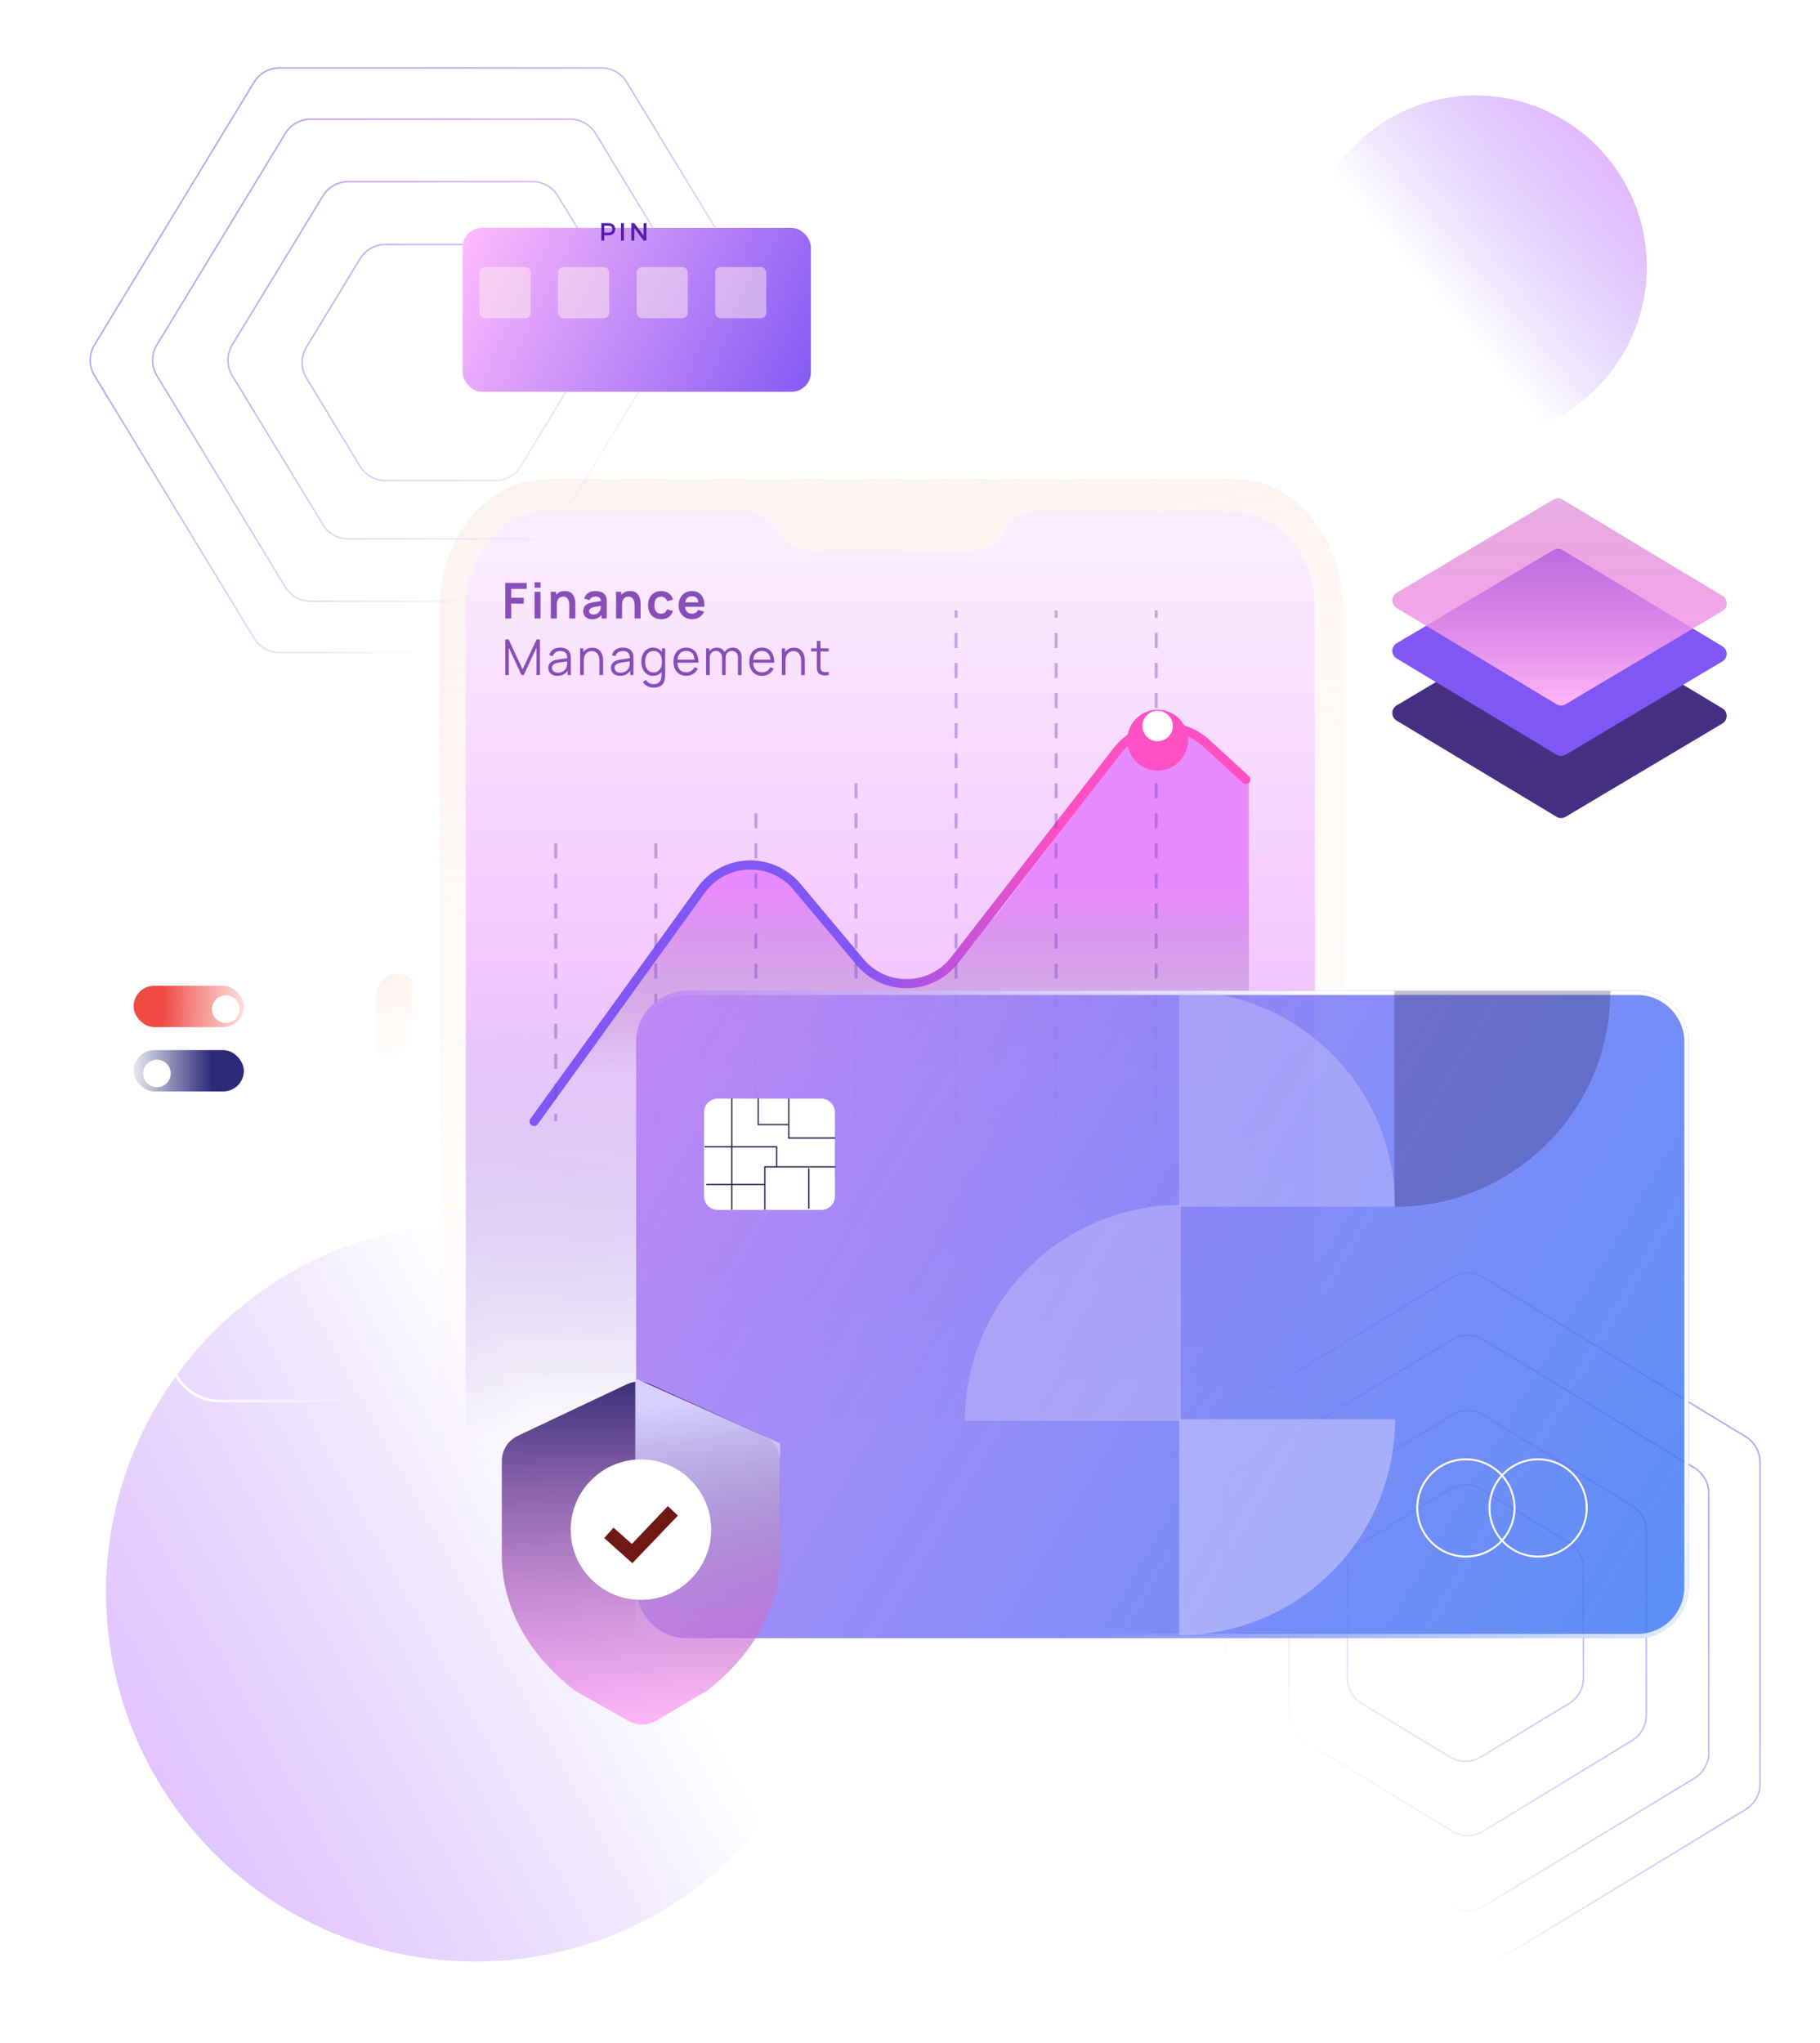 <svg width="515" height="578" viewBox="0 0 515 578" fill="none" xmlns="http://www.w3.org/2000/svg">
<ellipse opacity="0.6" cx="134.5" cy="450.5" rx="104.5" ry="104.5" transform="rotate(180 134.5 450.5)" fill="url(#paint0_linear_331_216)"/>
<ellipse opacity="0.6" cx="417.5" cy="75.5" rx="48.5" ry="48.5" transform="rotate(-90 417.5 75.5)" fill="url(#paint1_linear_331_216)"/>
<path d="M441.355 207.699V280.824" stroke="url(#paint2_linear_331_216)" stroke-width="0.754"/>
<path fill-rule="evenodd" clip-rule="evenodd" d="M411.069 556.92L336.748 511.759C334.308 510.277 332.818 507.629 332.818 504.774L332.818 413.676C332.818 410.822 334.308 408.174 336.748 406.691L411.069 361.531C413.677 359.946 416.95 359.946 419.557 361.531L493.879 406.691C496.318 408.174 497.808 410.822 497.808 413.676L497.808 504.774C497.808 507.629 496.318 510.277 493.879 511.759L419.557 556.92C416.95 558.504 413.677 558.504 411.069 556.92ZM419.781 557.287C417.036 558.955 413.59 558.955 410.845 557.287L336.524 512.127C333.956 510.566 332.388 507.779 332.388 504.774L332.388 413.676C332.388 410.671 333.956 407.884 336.524 406.324L410.845 361.163C413.59 359.495 417.036 359.495 419.781 361.163L494.102 406.324C496.67 407.884 498.238 410.671 498.238 413.676L498.238 504.774C498.238 507.779 496.67 510.566 494.102 512.127L419.781 557.287ZM411.069 539.262L351.249 502.928C348.809 501.446 347.319 498.798 347.319 495.942L347.319 422.505C347.319 419.65 348.809 417.002 351.249 415.52L411.069 379.186C413.676 377.603 416.948 377.603 419.555 379.186L479.374 415.52C481.814 417.002 483.304 419.65 483.304 422.505L483.304 495.942C483.304 498.798 481.814 501.446 479.374 502.928L419.555 539.262C416.948 540.845 413.676 540.845 411.069 539.262ZM419.778 539.629C417.034 541.296 413.59 541.296 410.845 539.629L351.026 503.296C348.457 501.736 346.889 498.948 346.889 495.942L346.889 422.505C346.889 419.5 348.457 416.712 351.026 415.152L410.845 378.819C413.59 377.152 417.034 377.152 419.778 378.819L479.597 415.152C482.166 416.712 483.735 419.5 483.735 422.505L483.735 495.942C483.735 498.948 482.166 501.736 479.597 503.296L419.778 539.629ZM368.907 492.275L411.061 517.94C413.671 519.53 416.951 519.53 419.562 517.94L461.715 492.275C464.151 490.792 465.638 488.146 465.638 485.294L465.638 433.157C465.638 430.305 464.151 427.659 461.715 426.176L419.562 400.511C416.951 398.922 413.671 398.922 411.061 400.511L368.907 426.176C366.471 427.659 364.984 430.305 364.984 433.157L364.984 485.294C364.984 488.146 366.471 490.792 368.907 492.275ZM410.837 518.308C413.585 519.981 417.037 519.981 419.785 518.308L461.939 492.643C464.503 491.082 466.068 488.296 466.068 485.294L466.068 433.157C466.068 430.155 464.503 427.37 461.939 425.809L419.785 400.144C417.037 398.471 413.585 398.471 410.837 400.144L368.684 425.809C366.119 427.37 364.554 430.155 364.554 433.157L364.554 485.294C364.554 488.296 366.119 491.082 368.684 492.643L410.837 518.308ZM410.421 496.939L385.406 481.761C382.964 480.279 381.473 477.63 381.473 474.773L381.473 443.661C381.473 440.805 382.964 438.156 385.406 436.674L410.421 421.495C413.026 419.914 416.295 419.914 418.901 421.495L443.915 436.674C446.358 438.156 447.849 440.805 447.849 443.661L447.849 474.773C447.849 477.63 446.358 480.279 443.915 481.761L418.901 496.939C416.295 498.52 413.026 498.52 410.421 496.939ZM419.124 497.307C416.381 498.971 412.94 498.971 410.198 497.307L385.183 482.129C382.612 480.569 381.043 477.78 381.043 474.773L381.043 443.661C381.043 440.654 382.612 437.866 385.183 436.306L410.198 421.127C412.94 419.463 416.381 419.463 419.124 421.127L444.139 436.306C446.709 437.866 448.279 440.654 448.279 443.661L448.279 474.773C448.279 477.78 446.709 480.569 444.139 482.129L419.124 497.307Z" fill="url(#paint3_linear_331_216)"/>
<g filter="url(#filter0_d_331_216)">
<path d="M116.609 161.902C116.609 141.688 130.355 125.301 147.311 125.301H341.502C358.458 125.301 372.204 141.688 372.204 161.902V418.118C372.204 438.333 358.458 454.72 341.502 454.72H147.311C130.355 454.72 116.609 438.333 116.609 418.118V161.902Z" fill="url(#paint4_linear_331_216)"/>
<path d="M124 161.902C124 146.741 134.309 134.451 147.026 134.451H203.012C206.548 134.451 209.822 136.319 211.621 139.363L212.315 140.538C214.114 143.583 217.388 145.451 220.924 145.451H267.661C271.384 145.451 274.799 143.383 276.524 140.083L276.662 139.818C278.387 136.519 281.801 134.451 285.524 134.451H341.218C353.935 134.451 364.244 146.741 364.244 161.902V408.118C364.244 423.279 353.935 435.569 341.218 435.569H147.026C134.309 435.569 124 423.279 124 408.118V161.902Z" fill="url(#paint5_linear_331_216)"/>
<path d="M189.221 245.17L144.179 306.276H345.569V209.453L336.041 201.277L328.678 196.544L320.017 196.114L314.156 197.404L310.488 201.277L274.541 248.182L259.383 265.395L250.288 269.268L240.76 266.686L228.2 253.346L217.806 240.867L211.309 235.703L201.781 235.273L193.552 239.146L189.221 245.17Z" fill="url(#paint6_linear_331_216)"/>
<path fill-rule="evenodd" clip-rule="evenodd" d="M332.691 201.107C325.835 194.807 315.06 195.709 309.346 203.061L263.315 262.298C256.078 271.611 242.092 271.868 234.519 262.826L216.71 241.564C210.045 233.607 197.67 234.052 191.595 242.468L144.365 307.892C143.948 308.47 143.141 308.6 142.563 308.183C141.985 307.765 141.855 306.958 142.272 306.38L189.501 240.957C196.562 231.176 210.943 230.659 218.689 239.906L236.498 261.168C243.015 268.948 255.049 268.727 261.276 260.714L307.308 201.477C313.947 192.933 326.47 191.884 334.438 199.206L345.582 209.446C346.107 209.928 346.142 210.745 345.659 211.27C345.177 211.795 344.36 211.829 343.835 211.347L332.691 201.107Z" fill="url(#paint7_linear_331_216)"/>
<path fill-rule="evenodd" clip-rule="evenodd" d="M318.922 164.675L318.922 162.548L319.782 162.548L319.782 164.675L318.922 164.675ZM318.922 173.18L318.922 168.927L319.782 168.927L319.782 173.18L318.922 173.18ZM318.922 181.685L318.922 177.432L319.782 177.432L319.782 181.685L318.922 181.685ZM318.922 190.19L318.922 185.938L319.782 185.938L319.782 190.19L318.922 190.19ZM318.922 198.695L318.922 194.443L319.782 194.443L319.782 198.695L318.922 198.695ZM318.922 207.2L318.922 202.948L319.782 202.948L319.782 207.2L318.922 207.2ZM318.922 215.706L318.922 211.453L319.782 211.453L319.782 215.706L318.922 215.706ZM318.922 224.211L318.922 219.958L319.782 219.958L319.782 224.211L318.922 224.211ZM318.922 232.716L318.922 228.463L319.782 228.463L319.782 232.716L318.922 232.716ZM318.922 241.221L318.922 236.969L319.782 236.969L319.782 241.221L318.922 241.221ZM318.922 249.726L318.922 245.474L319.782 245.474L319.782 249.726L318.922 249.726ZM318.922 258.231L318.922 253.979L319.782 253.979L319.782 258.231L318.922 258.231ZM318.922 266.737L318.922 262.484L319.782 262.484L319.782 266.737L318.922 266.737ZM318.922 275.242L318.922 270.989L319.782 270.989L319.782 275.242L318.922 275.242ZM318.922 283.747L318.922 279.494L319.782 279.494L319.782 283.747L318.922 283.747ZM318.922 292.252L318.922 288L319.782 288L319.782 292.252L318.922 292.252ZM318.922 300.757L318.922 296.505L319.782 296.505L319.782 300.757L318.922 300.757ZM318.922 307.136L318.922 305.01L319.782 305.01L319.782 307.136L318.922 307.136Z" fill="#7347BB" fill-opacity="0.4"/>
<path fill-rule="evenodd" clip-rule="evenodd" d="M290.601 164.675L290.601 162.548L291.462 162.548L291.462 164.675L290.601 164.675ZM290.601 173.18L290.601 168.927L291.462 168.927L291.462 173.18L290.601 173.18ZM290.601 181.685L290.601 177.432L291.462 177.432L291.462 181.685L290.601 181.685ZM290.601 190.19L290.601 185.938L291.462 185.938L291.462 190.19L290.601 190.19ZM290.601 198.695L290.601 194.443L291.462 194.443L291.462 198.695L290.601 198.695ZM290.601 207.2L290.601 202.948L291.462 202.948L291.462 207.2L290.601 207.2ZM290.601 215.706L290.601 211.453L291.462 211.453L291.462 215.706L290.601 215.706ZM290.601 224.211L290.601 219.958L291.462 219.958L291.462 224.211L290.601 224.211ZM290.601 232.716L290.601 228.463L291.462 228.463L291.462 232.716L290.601 232.716ZM290.601 241.221L290.601 236.969L291.462 236.969L291.462 241.221L290.601 241.221ZM290.601 249.726L290.601 245.474L291.462 245.474L291.462 249.726L290.601 249.726ZM290.601 258.231L290.601 253.979L291.462 253.979L291.462 258.231L290.601 258.231ZM290.601 266.737L290.601 262.484L291.462 262.484L291.462 266.737L290.601 266.737ZM290.601 275.242L290.601 270.989L291.462 270.989L291.462 275.242L290.601 275.242ZM290.601 283.747L290.601 279.494L291.462 279.494L291.462 283.747L290.601 283.747ZM290.601 292.252L290.601 288L291.462 288L291.462 292.252L290.601 292.252ZM290.601 300.757L290.601 296.505L291.462 296.505L291.462 300.757L290.601 300.757ZM290.601 307.136L290.601 305.01L291.462 305.01L291.462 307.136L290.601 307.136Z" fill="#7347BB" fill-opacity="0.4"/>
<path fill-rule="evenodd" clip-rule="evenodd" d="M262.281 164.675L262.281 162.548L263.142 162.548L263.142 164.675L262.281 164.675ZM262.281 173.18L262.281 168.927L263.142 168.927L263.142 173.18L262.281 173.18ZM262.281 181.685L262.281 177.432L263.142 177.432L263.142 181.685L262.281 181.685ZM262.281 190.19L262.281 185.938L263.142 185.938L263.142 190.19L262.281 190.19ZM262.281 198.695L262.281 194.443L263.142 194.443L263.142 198.695L262.281 198.695ZM262.281 207.2L262.281 202.948L263.142 202.948L263.142 207.2L262.281 207.2ZM262.281 215.706L262.281 211.453L263.142 211.453L263.142 215.706L262.281 215.706ZM262.281 224.211L262.281 219.958L263.142 219.958L263.142 224.211L262.281 224.211ZM262.281 232.716L262.281 228.463L263.142 228.463L263.142 232.716L262.281 232.716ZM262.281 241.221L262.281 236.969L263.142 236.969L263.142 241.221L262.281 241.221ZM262.281 249.726L262.281 245.474L263.142 245.474L263.142 249.726L262.281 249.726ZM262.281 258.231L262.281 253.979L263.142 253.979L263.142 258.231L262.281 258.231ZM262.281 266.737L262.281 262.484L263.142 262.484L263.142 266.737L262.281 266.737ZM262.281 275.242L262.281 270.989L263.142 270.989L263.142 275.242L262.281 275.242ZM262.281 283.747L262.281 279.494L263.142 279.494L263.142 283.747L262.281 283.747ZM262.281 292.252L262.281 288L263.142 288L263.142 292.252L262.281 292.252ZM262.281 300.757L262.281 296.505L263.142 296.505L263.142 300.757L262.281 300.757ZM262.281 307.136L262.281 305.01L263.142 305.01L263.142 307.136L262.281 307.136Z" fill="#7347BB" fill-opacity="0.4"/>
<path fill-rule="evenodd" clip-rule="evenodd" d="M233.961 215.706L233.961 211.453L234.821 211.453L234.821 215.706L233.961 215.706ZM233.961 224.211L233.961 219.958L234.821 219.958L234.821 224.211L233.961 224.211ZM233.961 232.716L233.961 228.463L234.821 228.463L234.821 232.716L233.961 232.716ZM233.961 241.221L233.961 236.969L234.821 236.969L234.821 241.221L233.961 241.221ZM233.961 249.726L233.961 245.474L234.821 245.474L234.821 249.726L233.961 249.726ZM233.961 258.232L233.961 253.979L234.821 253.979L234.821 258.232L233.961 258.232ZM233.961 266.737L233.961 262.484L234.821 262.484L234.821 266.737L233.961 266.737ZM233.961 275.242L233.961 270.989L234.821 270.989L234.821 275.242L233.961 275.242ZM233.961 283.747L233.961 279.495L234.821 279.495L234.821 283.747L233.961 283.747ZM233.961 292.252L233.961 288L234.821 288L234.821 292.252L233.961 292.252ZM233.961 300.757L233.961 296.505L234.821 296.505L234.821 300.757L233.961 300.757ZM233.961 307.136L233.961 305.01L234.821 305.01L234.821 307.136L233.961 307.136Z" fill="#7347BB" fill-opacity="0.4"/>
<path fill-rule="evenodd" clip-rule="evenodd" d="M205.64 224.211L205.64 219.958L206.501 219.958L206.501 224.211L205.64 224.211ZM205.64 232.716L205.64 228.463L206.501 228.463L206.501 232.716L205.64 232.716ZM205.64 241.221L205.64 236.969L206.501 236.969L206.501 241.221L205.64 241.221ZM205.64 249.726L205.64 245.474L206.501 245.474L206.501 249.726L205.64 249.726ZM205.64 258.232L205.64 253.979L206.501 253.979L206.501 258.232L205.64 258.232ZM205.64 266.737L205.64 262.484L206.501 262.484L206.501 266.737L205.64 266.737ZM205.64 275.242L205.64 270.989L206.501 270.989L206.501 275.242L205.64 275.242ZM205.64 283.747L205.64 279.494L206.501 279.494L206.501 283.747L205.64 283.747ZM205.64 292.252L205.64 288L206.501 288L206.501 292.252L205.64 292.252ZM205.64 300.757L205.64 296.505L206.501 296.505L206.501 300.757L205.64 300.757ZM205.64 307.136L205.64 305.01L206.501 305.01L206.501 307.136L205.64 307.136Z" fill="#7347BB" fill-opacity="0.4"/>
<path fill-rule="evenodd" clip-rule="evenodd" d="M177.32 232.716L177.32 228.463L178.181 228.463L178.181 232.716L177.32 232.716ZM177.32 241.221L177.32 236.969L178.181 236.969L178.181 241.221L177.32 241.221ZM177.32 249.726L177.32 245.474L178.181 245.474L178.181 249.726L177.32 249.726ZM177.32 258.231L177.32 253.979L178.181 253.979L178.181 258.231L177.32 258.231ZM177.32 266.737L177.32 262.484L178.181 262.484L178.181 266.737L177.32 266.737ZM177.32 275.242L177.32 270.989L178.181 270.989L178.181 275.242L177.32 275.242ZM177.32 283.747L177.32 279.494L178.181 279.494L178.181 283.747L177.32 283.747ZM177.32 292.252L177.32 288L178.181 288L178.181 292.252L177.32 292.252ZM177.32 300.757L177.32 296.505L178.181 296.505L178.181 300.757L177.32 300.757ZM177.32 307.136L177.32 305.01L178.181 305.01L178.181 307.136L177.32 307.136Z" fill="#7347BB" fill-opacity="0.4"/>
<path fill-rule="evenodd" clip-rule="evenodd" d="M149 232.716L149 228.463L149.86 228.463L149.86 232.716L149 232.716ZM149 241.221L149 236.969L149.86 236.969L149.86 241.221L149 241.221ZM149 249.726L149 245.474L149.86 245.474L149.86 249.726L149 249.726ZM149 258.231L149 253.979L149.86 253.979L149.86 258.231L149 258.231ZM149 266.737L149 262.484L149.86 262.484L149.86 266.737L149 266.737ZM149 275.242L149 270.989L149.86 270.989L149.86 275.242L149 275.242ZM149 283.747L149 279.494L149.86 279.494L149.86 283.747L149 283.747ZM149 292.252L149 288L149.86 288L149.86 292.252L149 292.252ZM149 300.757L149 296.505L149.86 296.505L149.86 300.757L149 300.757ZM149 307.136L149 305.01L149.86 305.01L149.86 307.136L149 307.136Z" fill="#7347BB" fill-opacity="0.4"/>
<g filter="url(#filter1_d_331_216)">
<path d="M328.357 195.253C328.357 200.006 324.503 203.859 319.75 203.859C314.997 203.859 311.144 200.006 311.144 195.253C311.144 190.5 314.997 186.646 319.75 186.646C324.503 186.646 328.357 190.5 328.357 195.253Z" fill="#FF50C4"/>
</g>
<path d="M324.054 195.253C324.054 197.63 322.128 199.556 319.751 199.556C317.374 199.556 315.448 197.63 315.448 195.253C315.448 192.876 317.374 190.95 319.751 190.95C322.128 190.95 324.054 192.876 324.054 195.253Z" fill="white"/>
</g>
<path d="M180 448.955L180 294.834C180 286.829 186.528 280.301 194.534 280.301L463.293 280.301C471.298 280.301 477.827 286.829 477.827 294.834V448.955C477.827 456.96 471.298 463.489 463.293 463.489H194.456C186.451 463.489 180 457.038 180 448.955Z" fill="url(#paint8_linear_331_216)"/>
<path d="M477.222 448.955V294.834C477.222 287.163 470.964 280.906 463.293 280.906L194.534 280.906C186.863 280.906 180.605 287.163 180.605 294.834V448.955C180.605 456.626 186.863 462.884 194.534 462.884L463.371 462.884C471.04 462.884 477.222 456.706 477.222 448.955Z" stroke="url(#paint9_linear_331_216)" stroke-width="1.211"/>
<path d="M236.233 338.514V314.654C236.233 312.556 234.523 310.846 232.424 310.846H203.046C200.947 310.846 199.238 312.556 199.238 314.654V338.514C199.238 340.613 200.947 342.323 203.046 342.323H232.424C234.523 342.323 236.233 340.613 236.233 338.514Z" fill="white"/>
<g style="mix-blend-mode:overlay">
<path d="M394.752 401.546C394.752 435.276 367.394 462.634 333.663 462.634L333.663 401.546L394.752 401.546Z" fill="#D6D0FF" fill-opacity="0.5"/>
</g>
<g style="mix-blend-mode:overlay">
<path d="M394.752 341.395C394.752 307.664 367.394 280.306 333.664 280.306L333.664 341.395L394.752 341.395Z" fill="#D6D0FF" fill-opacity="0.35"/>
</g>
<g style="mix-blend-mode:overlay">
<path d="M273.04 402.01C273.04 368.28 300.398 340.922 334.129 340.922L334.129 402.011L273.04 402.01Z" fill="#BCB1FA" fill-opacity="0.63"/>
</g>
<g style="mix-blend-mode:overlay">
<path d="M455.678 280.382C455.678 314.113 428.32 341.47 394.589 341.47V280.382H455.678Z" fill="#2F2662" fill-opacity="0.3"/>
</g>
<path d="M435.237 440.406C427.64 440.406 421.481 434.247 421.481 426.65C421.481 419.052 427.64 412.893 435.237 412.893C442.835 412.893 448.994 419.052 448.994 426.65C448.994 434.247 442.835 440.406 435.237 440.406Z" stroke="white" stroke-width="0.548" stroke-miterlimit="10"/>
<path d="M414.796 440.406C407.198 440.406 401.039 434.247 401.039 426.65C401.039 419.052 407.198 412.893 414.796 412.893C422.393 412.893 428.552 419.052 428.552 426.65C428.552 434.247 422.393 440.406 414.796 440.406Z" stroke="white" stroke-width="0.548" stroke-miterlimit="10"/>
<path d="M223.189 310.796V321.988H236.324" stroke="#2C2650" stroke-width="0.365" stroke-miterlimit="10"/>
<path d="M236.395 330.146H216.421V342.27" stroke="#2C2650" stroke-width="0.365" stroke-miterlimit="10"/>
<path d="M214.554 310.795V318.178H223.182" stroke="#2C2650" stroke-width="0.365" stroke-miterlimit="10"/>
<path d="M219.761 330.151V324.477H207.092V342.275" stroke="#2C2650" stroke-width="0.365" stroke-miterlimit="10"/>
<path d="M199.4 324.474H207.094V310.795" stroke="#2C2650" stroke-width="0.365" stroke-miterlimit="10"/>
<path d="M228.854 341.959V330.534" stroke="#2C2650" stroke-width="0.365" stroke-miterlimit="10"/>
<path d="M216.421 335.124H199.866" stroke="#2C2650" stroke-width="0.365" stroke-miterlimit="10"/>
<path d="M440.436 231.089L395.192 203.883C393.572 202.911 393.572 200.569 395.192 199.598L439.564 173.189C440.361 172.715 441.333 172.715 442.13 173.189L487.374 200.42C488.994 201.391 488.994 203.733 487.374 204.705L443.002 231.114C442.205 231.587 441.233 231.587 440.436 231.089Z" fill="#442F82"/>
<path d="M440.436 213.525L395.192 186.294C393.572 185.322 393.572 182.98 395.192 182.008L439.589 155.624C440.386 155.151 441.358 155.151 442.155 155.624L487.374 182.856C488.994 183.827 488.994 186.169 487.374 187.141L443.002 213.55C442.205 213.998 441.233 213.998 440.436 213.525Z" fill="#8057F4"/>
<path d="M442.156 141.352L487.4 168.583C489.02 169.555 489.02 171.897 487.4 172.868L443.003 199.252C442.206 199.726 441.234 199.726 440.437 199.252L395.193 172.021C393.573 171.05 393.573 168.708 395.193 167.736L439.565 141.327C440.387 140.878 441.359 140.878 442.156 141.352Z" fill="url(#paint10_linear_331_216)"/>
<path fill-rule="evenodd" clip-rule="evenodd" d="M222.317 106.169L177.157 180.49C175.674 182.93 173.026 184.419 170.172 184.419L79.074 184.419C76.219 184.419 73.571 182.93 72.089 180.49L26.928 106.169C25.343 103.561 25.343 100.288 26.928 97.68L72.089 23.359C73.571 20.919 76.219 19.43 79.074 19.43L170.172 19.43C173.026 19.43 175.674 20.919 177.157 23.359L222.317 97.68C223.902 100.288 223.902 103.561 222.317 106.169ZM222.685 97.457C224.353 100.202 224.353 103.648 222.685 106.393L177.524 180.714C175.964 183.282 173.177 184.85 170.172 184.85L79.074 184.85C76.069 184.85 73.281 183.282 71.721 180.714L26.561 106.393C24.892 103.648 24.892 100.202 26.561 97.457L71.721 23.136C73.281 20.568 76.069 19 79.074 19L170.172 19C173.177 19 175.964 20.568 177.524 23.136L222.685 97.457ZM204.659 106.169L168.326 165.989C166.843 168.429 164.195 169.919 161.34 169.919L87.903 169.919C85.048 169.919 82.399 168.429 80.917 165.989L44.584 106.169C43 103.562 43 100.29 44.584 97.683L80.917 37.864C82.399 35.423 85.048 33.934 87.903 33.934L161.34 33.934C164.195 33.934 166.843 35.423 168.326 37.864L204.659 97.683C206.243 100.29 206.243 103.562 204.659 106.169ZM205.027 97.46C206.694 100.204 206.694 103.648 205.027 106.393L168.693 166.212C167.133 168.781 164.345 170.349 161.34 170.349L87.903 170.349C84.897 170.349 82.11 168.781 80.549 166.212L44.216 106.393C42.549 103.648 42.549 100.204 44.216 97.46L80.549 37.641C82.11 35.072 84.897 33.503 87.903 33.503L161.34 33.503C164.345 33.503 167.133 35.072 168.693 37.641L205.027 97.46ZM157.673 148.331L183.338 106.177C184.927 103.567 184.927 100.287 183.338 97.676L157.673 55.523C156.19 53.087 153.544 51.6 150.692 51.6L98.555 51.6C95.703 51.6 93.057 53.087 91.574 55.523L65.909 97.676C64.319 100.287 64.319 103.567 65.909 106.177L91.574 148.331C93.057 150.767 95.703 152.253 98.555 152.253L150.692 152.253C153.544 152.253 156.19 150.767 157.673 148.331ZM183.705 106.401C185.378 103.653 185.378 100.201 183.705 97.453L158.04 55.299C156.479 52.735 153.694 51.17 150.692 51.17L98.555 51.17C95.553 51.17 92.767 52.735 91.206 55.299L65.541 97.453C63.868 100.201 63.868 103.653 65.541 106.401L91.206 148.554C92.767 151.119 95.553 152.684 98.555 152.684L150.692 152.684C153.694 152.684 156.479 151.119 158.04 148.554L183.705 106.401ZM162.337 106.817L147.158 131.832C145.676 134.274 143.027 135.765 140.171 135.765L109.059 135.765C106.202 135.765 103.553 134.274 102.071 131.832L86.893 106.817C85.312 104.211 85.312 100.943 86.893 98.337L102.071 73.323C103.553 70.88 106.202 69.389 109.059 69.389L140.171 69.389C143.027 69.389 145.676 70.88 147.158 73.323L162.337 98.337C163.918 100.943 163.918 104.211 162.337 106.817ZM162.704 98.114C164.369 100.857 164.369 104.297 162.704 107.04L147.526 132.055C145.966 134.625 143.177 136.195 140.171 136.195L109.059 136.195C106.052 136.195 103.263 134.625 101.703 132.055L86.525 107.04C84.861 104.297 84.861 100.857 86.525 98.114L101.703 73.099C103.263 70.529 106.052 68.959 109.059 68.959L140.171 68.959C143.177 68.959 145.966 70.529 147.526 73.099L162.704 98.114Z" fill="url(#paint11_linear_331_216)"/>
<rect x="273.524" y="72.356" width="37.458" height="3.021" rx="0.469" fill="white" fill-opacity="0.6"/>
<rect x="273.523" y="64.3" width="17.288" height="3.021" rx="0.469" fill="white" fill-opacity="0.6"/>
<rect x="273.524" y="97.528" width="30.255" height="3.021" rx="0.469" fill="white" fill-opacity="0.6"/>
<rect x="273.524" y="87.459" width="8.644" height="3.021" rx="0.469" fill="white" fill-opacity="0.6"/>
<rect x="285.048" y="87.459" width="25.933" height="3.021" rx="0.469" fill="white" fill-opacity="0.6"/>
<rect x="322.508" y="80.41" width="5.763" height="3.021" rx="0.469" transform="rotate(-180 322.508 80.41)" fill="white" fill-opacity="0.6"/>
<rect x="273.524" y="92.493" width="5.763" height="3.021" rx="0.469" fill="white" fill-opacity="0.6"/>
<rect x="313.863" y="72.356" width="18.729" height="3.021" rx="0.469" fill="white" fill-opacity="0.6"/>
<rect x="306.663" y="97.528" width="14.407" height="3.021" rx="0.469" fill="white" fill-opacity="0.6"/>
<rect x="313.863" y="87.459" width="18.729" height="3.021" rx="0.469" fill="white" fill-opacity="0.6"/>
<rect x="313.863" y="80.41" width="18.729" height="3.021" rx="0.469" transform="rotate(-180 313.863 80.41)" fill="white" fill-opacity="0.6"/>
<rect x="282.172" y="92.493" width="18.729" height="3.021" rx="0.469" fill="white" fill-opacity="0.6"/>
<rect x="299.457" y="85.445" width="4.322" height="3.021" rx="0.469" transform="rotate(-180 299.457 85.445)" fill="white" fill-opacity="0.6"/>
<rect x="323.948" y="97.528" width="14.407" height="3.021" rx="0.469" fill="white" fill-opacity="0.6"/>
<rect x="292.253" y="80.41" width="18.729" height="3.021" rx="0.469" transform="rotate(-180 292.253 80.41)" fill="white" fill-opacity="0.6"/>
<rect x="303.782" y="92.493" width="18.729" height="3.021" rx="0.469" fill="white" fill-opacity="0.6"/>
<rect x="292.253" y="85.445" width="18.729" height="3.021" rx="0.469" transform="rotate(-180 292.253 85.445)" fill="white" fill-opacity="0.6"/>
<path d="M269 125L269 64" stroke="url(#paint12_linear_331_216)" stroke-width="0.754"/>
<g filter="url(#filter2_d_331_216)">
<rect x="225.537" y="100.671" width="98.537" height="46.37" rx="5.48" transform="rotate(-180 225.537 100.671)" fill="url(#paint13_linear_331_216)"/>
</g>
<path d="M172.12 63.131H170.154V68.063H170.986V66.576H172.12C173.36 66.576 174.072 65.928 174.072 64.815C174.072 63.744 173.36 63.131 172.12 63.131ZM172.085 65.829H170.986V63.877H172.085C172.846 63.877 173.276 64.188 173.276 64.836C173.276 65.505 172.846 65.829 172.085 65.829ZM175.713 63.131V68.063H176.544V63.131H175.713ZM178.656 63.131V68.063H179.488V64.526L182.116 68.063H182.933V63.131H182.116V66.675L179.474 63.131H178.656Z" fill="#541DA9"/>
<g style="mix-blend-mode:overlay" opacity="0.7">
<rect x="135.694" y="75.554" width="14.491" height="14.491" rx="1.57" fill="#FFEDED" fill-opacity="0.73"/>
</g>
<g style="mix-blend-mode:overlay" opacity="0.7">
<rect x="157.913" y="75.553" width="14.491" height="14.491" rx="1.57" fill="#FFEDED" fill-opacity="0.73"/>
</g>
<g style="mix-blend-mode:overlay" opacity="0.7">
<rect x="180.133" y="75.553" width="14.491" height="14.491" rx="1.57" fill="#FFEDED" fill-opacity="0.73"/>
</g>
<g style="mix-blend-mode:overlay" opacity="0.7">
<rect x="202.352" y="75.553" width="14.491" height="14.491" rx="1.57" fill="#FFEDED" fill-opacity="0.73"/>
</g>
<path d="M48 323.301V382.102C48 390.012 54.413 396.425 62.323 396.425H117.355" stroke="url(#paint14_linear_331_216)" stroke-width="0.754"/>
<g filter="url(#filter3_d_331_216)">
<rect x="17" y="263.301" width="72.165" height="60.462" rx="10.298" fill="url(#paint15_linear_331_216)"/>
</g>
<rect x="37.804" y="278.904" width="31.206" height="11.702" rx="5.851" fill="url(#paint16_linear_331_216)"/>
<rect x="69.01" y="308.809" width="31.206" height="11.702" rx="5.851" transform="rotate(-180 69.01 308.809)" fill="url(#paint17_linear_331_216)"/>
<g filter="url(#filter4_d_331_216)">
<circle cx="63.159" cy="284.755" r="3.901" fill="white"/>
</g>
<g filter="url(#filter5_d_331_216)">
<circle cx="43.656" cy="302.959" r="3.901" fill="white"/>
</g>
<path d="M116.5 333V277C112.644 273.53 106.5 276.266 106.5 281.454V323C106.5 328.523 110.977 333 116.5 333Z" fill="url(#paint18_linear_331_216)"/>
<path d="M183.994 391.622C181.88 390.658 179.449 390.674 177.348 391.667L146.519 406.237C143.76 407.541 142 410.319 142 413.371V440.171C142 454.467 149.437 468.186 162.645 478.315L177.837 486.902C180.297 488.292 183.313 488.261 185.744 486.819L200.087 478.315C213.294 468.186 220.731 454.467 220.731 440.171V413.447C220.731 410.356 218.927 407.55 216.114 406.267L183.994 391.622Z" fill="url(#paint19_linear_331_216)"/>
<path d="M220.794 408.371L179.761 390V487.994L181.813 489.148L200.085 478.314C213.293 468.185 220.73 454.465 220.73 440.169V408.371H220.794Z" fill="url(#paint20_linear_331_216)"/>
<path d="M181.368 452.669C192.344 452.669 201.243 443.771 201.243 432.796C201.243 421.82 192.344 412.922 181.368 412.922C170.391 412.922 161.492 421.82 161.492 432.796C161.492 443.771 170.391 452.669 181.368 452.669Z" fill="white"/>
<path d="M178.928 442.285L170.978 435.169L173.607 432.22L178.8 436.836L188.994 426.129L191.815 428.822L178.928 442.285Z" fill="#701814"/>
<path opacity="0.8" d="M142.98 175V164.92H149.049V166.607H144.667V169.12H148.209V170.8H144.667V175H142.98ZM151.266 166.292V164.745H152.953V166.292H151.266ZM151.266 175V167.44H152.953V175H151.266ZM161.096 175V171.36C161.096 171.122 161.079 170.858 161.047 170.569C161.014 170.28 160.937 170.002 160.816 169.736C160.699 169.465 160.522 169.244 160.284 169.071C160.05 168.898 159.733 168.812 159.332 168.812C159.117 168.812 158.905 168.847 158.695 168.917C158.485 168.987 158.293 169.108 158.121 169.281C157.953 169.449 157.817 169.682 157.715 169.981C157.612 170.275 157.561 170.653 157.561 171.115L156.56 170.688C156.56 170.044 156.683 169.461 156.931 168.938C157.183 168.415 157.551 168 158.037 167.692C158.522 167.379 159.119 167.223 159.829 167.223C160.389 167.223 160.851 167.316 161.215 167.503C161.579 167.69 161.868 167.928 162.083 168.217C162.297 168.506 162.456 168.814 162.559 169.141C162.661 169.468 162.727 169.778 162.755 170.072C162.787 170.361 162.804 170.597 162.804 170.779V175H161.096ZM155.853 175V167.44H157.358V169.785H157.561V175H155.853ZM167.562 175.21C167.016 175.21 166.554 175.107 166.176 174.902C165.798 174.692 165.511 174.414 165.315 174.069C165.124 173.724 165.028 173.343 165.028 172.928C165.028 172.564 165.089 172.237 165.21 171.948C165.331 171.654 165.518 171.402 165.77 171.192C166.022 170.977 166.349 170.802 166.75 170.667C167.053 170.569 167.408 170.48 167.814 170.401C168.225 170.322 168.668 170.249 169.144 170.184C169.625 170.114 170.126 170.039 170.649 169.96L170.047 170.303C170.052 169.78 169.935 169.395 169.697 169.148C169.459 168.901 169.058 168.777 168.493 168.777C168.152 168.777 167.823 168.856 167.506 169.015C167.189 169.174 166.967 169.447 166.841 169.834L165.301 169.351C165.488 168.712 165.842 168.198 166.365 167.811C166.892 167.424 167.602 167.23 168.493 167.23C169.165 167.23 169.755 167.34 170.264 167.559C170.777 167.778 171.158 168.138 171.405 168.637C171.54 168.903 171.622 169.176 171.65 169.456C171.678 169.731 171.692 170.032 171.692 170.359V175H170.215V173.362L170.46 173.628C170.119 174.174 169.72 174.575 169.263 174.832C168.81 175.084 168.243 175.21 167.562 175.21ZM167.898 173.866C168.281 173.866 168.607 173.798 168.878 173.663C169.149 173.528 169.363 173.362 169.522 173.166C169.685 172.97 169.795 172.786 169.851 172.613C169.94 172.398 169.989 172.153 169.998 171.878C170.012 171.598 170.019 171.372 170.019 171.199L170.537 171.353C170.028 171.432 169.592 171.502 169.228 171.563C168.864 171.624 168.551 171.682 168.29 171.738C168.029 171.789 167.798 171.848 167.597 171.913C167.401 171.983 167.235 172.065 167.1 172.158C166.965 172.251 166.86 172.359 166.785 172.48C166.715 172.601 166.68 172.744 166.68 172.907C166.68 173.094 166.727 173.259 166.82 173.404C166.913 173.544 167.049 173.656 167.226 173.74C167.408 173.824 167.632 173.866 167.898 173.866ZM179.561 175V171.36C179.561 171.122 179.544 170.858 179.512 170.569C179.479 170.28 179.402 170.002 179.281 169.736C179.164 169.465 178.987 169.244 178.749 169.071C178.515 168.898 178.198 168.812 177.797 168.812C177.582 168.812 177.37 168.847 177.16 168.917C176.95 168.987 176.758 169.108 176.586 169.281C176.418 169.449 176.282 169.682 176.18 169.981C176.077 170.275 176.026 170.653 176.026 171.115L175.025 170.688C175.025 170.044 175.148 169.461 175.396 168.938C175.648 168.415 176.016 168 176.502 167.692C176.987 167.379 177.584 167.223 178.294 167.223C178.854 167.223 179.316 167.316 179.68 167.503C180.044 167.69 180.333 167.928 180.548 168.217C180.762 168.506 180.921 168.814 181.024 169.141C181.126 169.468 181.192 169.778 181.22 170.072C181.252 170.361 181.269 170.597 181.269 170.779V175H179.561ZM174.318 175V167.44H175.823V169.785H176.026V175H174.318ZM187.073 175.21C186.293 175.21 185.628 175.037 185.078 174.692C184.527 174.342 184.105 173.866 183.811 173.264C183.521 172.662 183.374 171.981 183.37 171.22C183.374 170.445 183.526 169.759 183.825 169.162C184.128 168.56 184.557 168.089 185.113 167.748C185.668 167.403 186.328 167.23 187.094 167.23C187.952 167.23 188.678 167.447 189.271 167.881C189.868 168.31 190.258 168.898 190.44 169.645L188.76 170.1C188.629 169.694 188.412 169.379 188.109 169.155C187.805 168.926 187.46 168.812 187.073 168.812C186.634 168.812 186.272 168.917 185.988 169.127C185.703 169.332 185.493 169.617 185.358 169.981C185.222 170.345 185.155 170.758 185.155 171.22C185.155 171.939 185.316 172.52 185.638 172.963C185.96 173.406 186.438 173.628 187.073 173.628C187.521 173.628 187.873 173.525 188.13 173.32C188.391 173.115 188.587 172.818 188.718 172.431L190.44 172.816C190.206 173.586 189.798 174.179 189.215 174.594C188.631 175.005 187.917 175.21 187.073 175.21ZM195.892 175.21C195.126 175.21 194.454 175.044 193.876 174.713C193.297 174.382 192.844 173.922 192.518 173.334C192.196 172.746 192.035 172.069 192.035 171.304C192.035 170.478 192.193 169.762 192.511 169.155C192.828 168.544 193.269 168.07 193.834 167.734C194.398 167.398 195.052 167.23 195.794 167.23C196.578 167.23 197.243 167.414 197.789 167.783C198.339 168.147 198.748 168.663 199.014 169.33C199.28 169.997 199.38 170.784 199.315 171.689H197.642V171.073C197.637 170.252 197.492 169.652 197.208 169.274C196.923 168.896 196.475 168.707 195.864 168.707C195.173 168.707 194.66 168.922 194.324 169.351C193.988 169.776 193.82 170.399 193.82 171.22C193.82 171.985 193.988 172.578 194.324 172.998C194.66 173.418 195.15 173.628 195.794 173.628C196.209 173.628 196.566 173.537 196.865 173.355C197.168 173.168 197.401 172.9 197.565 172.55L199.231 173.054C198.941 173.735 198.493 174.265 197.887 174.643C197.285 175.021 196.62 175.21 195.892 175.21ZM193.288 171.689V170.415H198.489V171.689H193.288ZM142.98 191V180.92H143.925L147.887 189.397L151.828 180.92H152.787V190.993H151.807V183.216L148.216 191H147.551L143.967 183.216V191H142.98ZM157.732 191.21C157.163 191.21 156.684 191.107 156.297 190.902C155.914 190.697 155.627 190.424 155.436 190.083C155.245 189.742 155.149 189.371 155.149 188.97C155.149 188.559 155.231 188.209 155.394 187.92C155.562 187.626 155.788 187.386 156.073 187.199C156.362 187.012 156.696 186.87 157.074 186.772C157.457 186.679 157.879 186.597 158.341 186.527C158.808 186.452 159.263 186.389 159.706 186.338C160.154 186.282 160.546 186.228 160.882 186.177L160.518 186.401C160.532 185.654 160.387 185.101 160.084 184.742C159.781 184.383 159.253 184.203 158.502 184.203C157.984 184.203 157.545 184.32 157.186 184.553C156.831 184.786 156.582 185.155 156.437 185.659L155.436 185.365C155.609 184.688 155.956 184.163 156.479 183.79C157.002 183.417 157.681 183.23 158.516 183.23C159.207 183.23 159.792 183.361 160.273 183.622C160.758 183.879 161.101 184.252 161.302 184.742C161.395 184.961 161.456 185.206 161.484 185.477C161.512 185.748 161.526 186.023 161.526 186.303V191H160.609V189.103L160.875 189.215C160.618 189.864 160.219 190.358 159.678 190.699C159.137 191.04 158.488 191.21 157.732 191.21ZM157.851 190.321C158.332 190.321 158.752 190.235 159.111 190.062C159.47 189.889 159.76 189.654 159.979 189.355C160.198 189.052 160.341 188.711 160.406 188.333C160.462 188.09 160.492 187.824 160.497 187.535C160.502 187.241 160.504 187.022 160.504 186.877L160.896 187.08C160.546 187.127 160.166 187.173 159.755 187.22C159.349 187.267 158.948 187.32 158.551 187.381C158.159 187.442 157.804 187.514 157.487 187.598C157.272 187.659 157.065 187.745 156.864 187.857C156.663 187.964 156.498 188.109 156.367 188.291C156.241 188.473 156.178 188.699 156.178 188.97C156.178 189.189 156.232 189.402 156.339 189.607C156.451 189.812 156.628 189.983 156.871 190.118C157.118 190.253 157.445 190.321 157.851 190.321ZM169.626 191V187.143C169.626 186.723 169.586 186.338 169.507 185.988C169.427 185.633 169.299 185.325 169.122 185.064C168.949 184.798 168.723 184.593 168.443 184.448C168.167 184.303 167.831 184.231 167.435 184.231C167.071 184.231 166.749 184.294 166.469 184.42C166.193 184.546 165.96 184.728 165.769 184.966C165.582 185.199 165.44 185.484 165.342 185.82C165.244 186.156 165.195 186.539 165.195 186.968L164.467 186.807C164.467 186.032 164.602 185.381 164.873 184.854C165.143 184.327 165.517 183.928 165.993 183.657C166.469 183.386 167.015 183.251 167.631 183.251C168.083 183.251 168.478 183.321 168.814 183.461C169.154 183.601 169.441 183.79 169.675 184.028C169.913 184.266 170.104 184.539 170.249 184.847C170.393 185.15 170.498 185.475 170.564 185.82C170.629 186.161 170.662 186.501 170.662 186.842V191H169.626ZM164.159 191V183.44H165.09V185.302H165.195V191H164.159ZM175.458 191.21C174.889 191.21 174.411 191.107 174.023 190.902C173.641 190.697 173.354 190.424 173.162 190.083C172.971 189.742 172.875 189.371 172.875 188.97C172.875 188.559 172.957 188.209 173.12 187.92C173.288 187.626 173.515 187.386 173.799 187.199C174.089 187.012 174.422 186.87 174.8 186.772C175.183 186.679 175.605 186.597 176.067 186.527C176.534 186.452 176.989 186.389 177.432 186.338C177.88 186.282 178.272 186.228 178.608 186.177L178.244 186.401C178.258 185.654 178.114 185.101 177.81 184.742C177.507 184.383 176.98 184.203 176.228 184.203C175.71 184.203 175.272 184.32 174.912 184.553C174.558 184.786 174.308 185.155 174.163 185.659L173.162 185.365C173.335 184.688 173.683 184.163 174.205 183.79C174.728 183.417 175.407 183.23 176.242 183.23C176.933 183.23 177.519 183.361 177.999 183.622C178.485 183.879 178.828 184.252 179.028 184.742C179.122 184.961 179.182 185.206 179.21 185.477C179.238 185.748 179.252 186.023 179.252 186.303V191H178.335V189.103L178.601 189.215C178.345 189.864 177.946 190.358 177.404 190.699C176.863 191.04 176.214 191.21 175.458 191.21ZM175.577 190.321C176.058 190.321 176.478 190.235 176.837 190.062C177.197 189.889 177.486 189.654 177.705 189.355C177.925 189.052 178.067 188.711 178.132 188.333C178.188 188.09 178.219 187.824 178.223 187.535C178.228 187.241 178.23 187.022 178.23 186.877L178.622 187.08C178.272 187.127 177.892 187.173 177.481 187.22C177.075 187.267 176.674 187.32 176.277 187.381C175.885 187.442 175.531 187.514 175.213 187.598C174.999 187.659 174.791 187.745 174.59 187.857C174.39 187.964 174.224 188.109 174.093 188.291C173.967 188.473 173.904 188.699 173.904 188.97C173.904 189.189 173.958 189.402 174.065 189.607C174.177 189.812 174.355 189.983 174.597 190.118C174.845 190.253 175.171 190.321 175.577 190.321ZM184.895 194.57C184.508 194.57 184.125 194.512 183.747 194.395C183.374 194.283 183.029 194.103 182.711 193.856C182.394 193.613 182.128 193.296 181.913 192.904L182.844 192.386C183.054 192.806 183.348 193.107 183.726 193.289C184.109 193.476 184.499 193.569 184.895 193.569C185.441 193.569 185.882 193.466 186.218 193.261C186.559 193.06 186.806 192.762 186.96 192.365C187.114 191.968 187.189 191.474 187.184 190.881V188.865H187.303V183.44H188.22V190.895C188.22 191.11 188.213 191.315 188.199 191.511C188.19 191.712 188.169 191.908 188.136 192.099C188.048 192.664 187.863 193.128 187.583 193.492C187.308 193.856 186.944 194.127 186.491 194.304C186.043 194.481 185.511 194.57 184.895 194.57ZM184.825 191.21C184.121 191.21 183.519 191.035 183.019 190.685C182.52 190.33 182.137 189.852 181.871 189.25C181.605 188.648 181.472 187.969 181.472 187.213C181.472 186.462 181.603 185.785 181.864 185.183C182.13 184.581 182.511 184.105 183.005 183.755C183.5 183.405 184.093 183.23 184.783 183.23C185.493 183.23 186.09 183.403 186.575 183.748C187.061 184.093 187.427 184.567 187.674 185.169C187.926 185.766 188.052 186.448 188.052 187.213C188.052 187.964 187.929 188.643 187.681 189.25C187.434 189.852 187.07 190.33 186.589 190.685C186.109 191.035 185.521 191.21 184.825 191.21ZM184.93 190.251C185.467 190.251 185.91 190.12 186.26 189.859C186.61 189.598 186.872 189.238 187.044 188.781C187.217 188.319 187.303 187.796 187.303 187.213C187.303 186.62 187.217 186.098 187.044 185.645C186.872 185.188 186.61 184.831 186.26 184.574C185.915 184.317 185.479 184.189 184.951 184.189C184.41 184.189 183.962 184.322 183.607 184.588C183.253 184.854 182.989 185.216 182.816 185.673C182.648 186.13 182.564 186.644 182.564 187.213C182.564 187.787 182.651 188.305 182.823 188.767C183.001 189.224 183.264 189.586 183.614 189.852C183.964 190.118 184.403 190.251 184.93 190.251ZM194.194 191.21C193.456 191.21 192.817 191.047 192.276 190.72C191.739 190.393 191.321 189.934 191.023 189.341C190.724 188.748 190.575 188.053 190.575 187.255C190.575 186.429 190.722 185.715 191.016 185.113C191.31 184.511 191.723 184.047 192.255 183.72C192.791 183.393 193.424 183.23 194.152 183.23C194.898 183.23 195.535 183.403 196.063 183.748C196.59 184.089 196.989 184.579 197.26 185.218C197.53 185.857 197.654 186.62 197.631 187.507H196.581V187.143C196.562 186.163 196.35 185.423 195.944 184.924C195.542 184.425 194.954 184.175 194.18 184.175C193.368 184.175 192.745 184.439 192.311 184.966C191.881 185.493 191.667 186.245 191.667 187.22C191.667 188.172 191.881 188.912 192.311 189.439C192.745 189.962 193.358 190.223 194.152 190.223C194.693 190.223 195.164 190.099 195.566 189.852C195.972 189.6 196.291 189.238 196.525 188.767L197.484 189.138C197.185 189.796 196.744 190.307 196.161 190.671C195.582 191.03 194.926 191.21 194.194 191.21ZM191.303 187.507V186.646H197.078V187.507H191.303ZM208.813 191L208.82 186.037C208.82 185.454 208.656 184.996 208.33 184.665C208.008 184.329 207.597 184.161 207.098 184.161C206.813 184.161 206.535 184.226 206.265 184.357C205.994 184.488 205.77 184.698 205.593 184.987C205.42 185.276 205.334 185.654 205.334 186.121L204.725 185.946C204.711 185.405 204.816 184.931 205.04 184.525C205.268 184.119 205.581 183.804 205.978 183.58C206.379 183.351 206.832 183.237 207.336 183.237C208.096 183.237 208.705 183.473 209.163 183.944C209.62 184.411 209.849 185.043 209.849 185.841L209.842 191H208.813ZM199.79 191V183.44H200.714V185.302H200.826V191H199.79ZM204.312 191L204.319 186.107C204.319 185.505 204.158 185.031 203.836 184.686C203.518 184.336 203.098 184.161 202.576 184.161C202.053 184.161 201.631 184.341 201.309 184.7C200.987 185.055 200.826 185.528 200.826 186.121L200.21 185.785C200.21 185.3 200.324 184.866 200.553 184.483C200.781 184.096 201.094 183.792 201.491 183.573C201.887 183.349 202.338 183.237 202.842 183.237C203.322 183.237 203.749 183.34 204.123 183.545C204.501 183.75 204.797 184.049 205.012 184.441C205.226 184.833 205.334 185.309 205.334 185.869L205.327 191H204.312ZM215.639 191.21C214.902 191.21 214.262 191.047 213.721 190.72C213.184 190.393 212.767 189.934 212.468 189.341C212.169 188.748 212.02 188.053 212.02 187.255C212.02 186.429 212.167 185.715 212.461 185.113C212.755 184.511 213.168 184.047 213.7 183.72C214.237 183.393 214.869 183.23 215.597 183.23C216.344 183.23 216.981 183.403 217.508 183.748C218.035 184.089 218.434 184.579 218.705 185.218C218.976 185.857 219.099 186.62 219.076 187.507H218.026V187.143C218.007 186.163 217.795 185.423 217.389 184.924C216.988 184.425 216.4 184.175 215.625 184.175C214.813 184.175 214.19 184.439 213.756 184.966C213.327 185.493 213.112 186.245 213.112 187.22C213.112 188.172 213.327 188.912 213.756 189.439C214.19 189.962 214.804 190.223 215.597 190.223C216.138 190.223 216.61 190.099 217.011 189.852C217.417 189.6 217.737 189.238 217.97 188.767L218.929 189.138C218.63 189.796 218.189 190.307 217.606 190.671C217.027 191.03 216.372 191.21 215.639 191.21ZM212.748 187.507V186.646H218.523V187.507H212.748ZM226.702 191V187.143C226.702 186.723 226.662 186.338 226.583 185.988C226.504 185.633 226.375 185.325 226.198 185.064C226.025 184.798 225.799 184.593 225.519 184.448C225.244 184.303 224.908 184.231 224.511 184.231C224.147 184.231 223.825 184.294 223.545 184.42C223.27 184.546 223.036 184.728 222.845 184.966C222.658 185.199 222.516 185.484 222.418 185.82C222.32 186.156 222.271 186.539 222.271 186.968L221.543 186.807C221.543 186.032 221.678 185.381 221.949 184.854C222.22 184.327 222.593 183.928 223.069 183.657C223.545 183.386 224.091 183.251 224.707 183.251C225.16 183.251 225.554 183.321 225.89 183.461C226.231 183.601 226.518 183.79 226.751 184.028C226.989 184.266 227.18 184.539 227.325 184.847C227.47 185.15 227.575 185.475 227.64 185.82C227.705 186.161 227.738 186.501 227.738 186.842V191H226.702ZM221.235 191V183.44H222.166V185.302H222.271V191H221.235ZM234.488 191C234.063 191.089 233.643 191.124 233.228 191.105C232.817 191.086 232.448 190.998 232.122 190.839C231.8 190.68 231.555 190.433 231.387 190.097C231.251 189.817 231.177 189.535 231.163 189.25C231.153 188.961 231.149 188.632 231.149 188.263V181.34H232.171V188.221C232.171 188.538 232.173 188.804 232.178 189.019C232.187 189.229 232.236 189.416 232.325 189.579C232.493 189.892 232.759 190.078 233.123 190.139C233.491 190.2 233.946 190.186 234.488 190.097V191ZM229.532 184.322V183.44H234.488V184.322H229.532Z" fill="#6C29A6"/>
<defs>
<filter id="filter0_d_331_216" x="75.019" y="86.046" width="354.417" height="428.242" filterUnits="userSpaceOnUse" color-interpolation-filters="sRGB">
<feFlood flood-opacity="0" result="BackgroundImageFix"/>
<feColorMatrix in="SourceAlpha" type="matrix" values="0 0 0 0 0 0 0 0 0 0 0 0 0 0 0 0 0 0 127 0" result="hardAlpha"/>
<feOffset dx="7.821" dy="10.157"/>
<feGaussianBlur stdDeviation="24.706"/>
<feColorMatrix type="matrix" values="0 0 0 0 0.137 0 0 0 0 0.137 0 0 0 0 0.137 0 0 0 0.25 0"/>
<feBlend mode="normal" in2="BackgroundImageFix" result="effect1_dropShadow_331_216"/>
<feBlend mode="normal" in="SourceGraphic" in2="effect1_dropShadow_331_216" result="shape"/>
</filter>
<filter id="filter1_d_331_216" x="307.144" y="186.646" width="25.213" height="25.213" filterUnits="userSpaceOnUse" color-interpolation-filters="sRGB">
<feFlood flood-opacity="0" result="BackgroundImageFix"/>
<feColorMatrix in="SourceAlpha" type="matrix" values="0 0 0 0 0 0 0 0 0 0 0 0 0 0 0 0 0 0 127 0" result="hardAlpha"/>
<feOffset dy="4"/>
<feGaussianBlur stdDeviation="2"/>
<feComposite in2="hardAlpha" operator="out"/>
<feColorMatrix type="matrix" values="0 0 0 0 1 0 0 0 0 0.314 0 0 0 0 0.769 0 0 0 1 0"/>
<feBlend mode="normal" in2="BackgroundImageFix" result="effect1_dropShadow_331_216"/>
<feBlend mode="normal" in="SourceGraphic" in2="effect1_dropShadow_331_216" result="shape"/>
</filter>
<filter id="filter2_d_331_216" x="111.342" y="44.906" width="137.682" height="85.515" filterUnits="userSpaceOnUse" color-interpolation-filters="sRGB">
<feFlood flood-opacity="0" result="BackgroundImageFix"/>
<feColorMatrix in="SourceAlpha" type="matrix" values="0 0 0 0 0 0 0 0 0 0 0 0 0 0 0 0 0 0 127 0" result="hardAlpha"/>
<feOffset dx="3.914" dy="10.178"/>
<feGaussianBlur stdDeviation="9.786"/>
<feColorMatrix type="matrix" values="0 0 0 0 0.392 0 0 0 0 0.184 0 0 0 0 0.867 0 0 0 0.5 0"/>
<feBlend mode="normal" in2="BackgroundImageFix" result="effect1_dropShadow_331_216"/>
<feBlend mode="normal" in="SourceGraphic" in2="effect1_dropShadow_331_216" result="shape"/>
</filter>
<filter id="filter3_d_331_216" x="2.484" y="259.506" width="98.181" height="86.479" filterUnits="userSpaceOnUse" color-interpolation-filters="sRGB">
<feFlood flood-opacity="0" result="BackgroundImageFix"/>
<feColorMatrix in="SourceAlpha" type="matrix" values="0 0 0 0 0 0 0 0 0 0 0 0 0 0 0 0 0 0 127 0" result="hardAlpha"/>
<feOffset dx="-1.508" dy="9.214"/>
<feGaussianBlur stdDeviation="6.504"/>
<feColorMatrix type="matrix" values="0 0 0 0 0.259 0 0 0 0 0.078 0 0 0 0 0.675 0 0 0 0.6 0"/>
<feBlend mode="normal" in2="BackgroundImageFix" result="effect1_dropShadow_331_216"/>
<feBlend mode="normal" in="SourceGraphic" in2="effect1_dropShadow_331_216" result="shape"/>
</filter>
<filter id="filter4_d_331_216" x="56.997" y="278.593" width="13.832" height="13.832" filterUnits="userSpaceOnUse" color-interpolation-filters="sRGB">
<feFlood flood-opacity="0" result="BackgroundImageFix"/>
<feColorMatrix in="SourceAlpha" type="matrix" values="0 0 0 0 0 0 0 0 0 0 0 0 0 0 0 0 0 0 127 0" result="hardAlpha"/>
<feOffset dx="0.754" dy="0.754"/>
<feGaussianBlur stdDeviation="1.508"/>
<feColorMatrix type="matrix" values="0 0 0 0 0.875 0 0 0 0 0.263 0 0 0 0 0.263 0 0 0 0.37 0"/>
<feBlend mode="normal" in2="BackgroundImageFix" result="effect1_dropShadow_331_216"/>
<feBlend mode="normal" in="SourceGraphic" in2="effect1_dropShadow_331_216" result="shape"/>
</filter>
<filter id="filter5_d_331_216" x="37.493" y="296.797" width="13.832" height="13.832" filterUnits="userSpaceOnUse" color-interpolation-filters="sRGB">
<feFlood flood-opacity="0" result="BackgroundImageFix"/>
<feColorMatrix in="SourceAlpha" type="matrix" values="0 0 0 0 0 0 0 0 0 0 0 0 0 0 0 0 0 0 127 0" result="hardAlpha"/>
<feOffset dx="0.754" dy="0.754"/>
<feGaussianBlur stdDeviation="1.508"/>
<feColorMatrix type="matrix" values="0 0 0 0 0.166 0 0 0 0 0.203 0 0 0 0 0.537 0 0 0 1 0"/>
<feBlend mode="normal" in2="BackgroundImageFix" result="effect1_dropShadow_331_216"/>
<feBlend mode="normal" in="SourceGraphic" in2="effect1_dropShadow_331_216" result="shape"/>
</filter>
<linearGradient id="paint0_linear_331_216" x1="391.633" y1="513" x2="145.427" y2="648.016" gradientUnits="userSpaceOnUse">
<stop stop-color="#D375FF"/>
<stop offset="0.842" stop-color="#763CF8" stop-opacity="0"/>
</linearGradient>
<linearGradient id="paint1_linear_331_216" x1="440.137" y1="173.373" x2="335.503" y2="49.19" gradientUnits="userSpaceOnUse">
<stop offset="0.135" stop-color="#D375FF"/>
<stop offset="0.643" stop-color="#763CF8" stop-opacity="0"/>
</linearGradient>
<linearGradient id="paint2_linear_331_216" x1="442.286" y1="210.879" x2="439.375" y2="210.971" gradientUnits="userSpaceOnUse">
<stop stop-color="white" stop-opacity="0"/>
<stop offset="0.167" stop-color="white"/>
<stop offset="0.781" stop-color="white"/>
<stop offset="1" stop-color="white" stop-opacity="0"/>
</linearGradient>
<linearGradient id="paint3_linear_331_216" x1="469.452" y1="421.062" x2="375.009" y2="505.499" gradientUnits="userSpaceOnUse">
<stop stop-color="#BFA4EC"/>
<stop offset="1" stop-color="#A174EB" stop-opacity="0"/>
</linearGradient>
<linearGradient id="paint4_linear_331_216" x1="319.37" y1="552.714" x2="-13.591" y2="-995.733" gradientUnits="userSpaceOnUse">
<stop offset="0.113" stop-color="#FFD2B9" stop-opacity="0"/>
<stop offset="0.781" stop-color="#C2C0FF"/>
</linearGradient>
<linearGradient id="paint5_linear_331_216" x1="237.303" y1="126.3" x2="237.303" y2="580.714" gradientUnits="userSpaceOnUse">
<stop offset="0.041" stop-color="#FBECFF"/>
<stop offset="0.3" stop-color="#F4C8FF"/>
<stop offset="0.596" stop-color="#907AE4" stop-opacity="0"/>
</linearGradient>
<linearGradient id="paint6_linear_331_216" x1="244.874" y1="196.114" x2="244.874" y2="306.276" gradientUnits="userSpaceOnUse">
<stop offset="0.409" stop-color="#E88AFF"/>
<stop offset="0.879" stop-color="#917AA7" stop-opacity="0"/>
</linearGradient>
<linearGradient id="paint7_linear_331_216" x1="244.014" y1="194.327" x2="349" y2="208.301" gradientUnits="userSpaceOnUse">
<stop stop-color="#8057F4"/>
<stop offset="0.495" stop-color="#FF50C3"/>
</linearGradient>
<linearGradient id="paint8_linear_331_216" x1="62.02" y1="180.414" x2="833.891" y2="637.666" gradientUnits="userSpaceOnUse">
<stop stop-color="#F989F5"/>
<stop offset="0.559" stop-color="#3B7AF6" stop-opacity="0.84"/>
</linearGradient>
<linearGradient id="paint9_linear_331_216" x1="614.265" y1="371.787" x2="366.745" y2="549.342" gradientUnits="userSpaceOnUse">
<stop offset="0.442" stop-color="white"/>
<stop offset="1" stop-color="white" stop-opacity="0"/>
</linearGradient>
<linearGradient id="paint10_linear_331_216" x1="441.296" y1="199.607" x2="441.296" y2="140.994" gradientUnits="userSpaceOnUse">
<stop stop-color="#FFB5F8"/>
<stop offset="1" stop-color="#D560C9" stop-opacity="0.52"/>
</linearGradient>
<linearGradient id="paint11_linear_331_216" x1="86.46" y1="47.786" x2="170.896" y2="142.229" gradientUnits="userSpaceOnUse">
<stop stop-color="#BFA4EC"/>
<stop offset="1" stop-color="#A174EB" stop-opacity="0"/>
</linearGradient>
<linearGradient id="paint12_linear_331_216" x1="269.5" y1="125" x2="269.5" y2="92.224" gradientUnits="userSpaceOnUse">
<stop stop-color="white" stop-opacity="0"/>
<stop offset="1" stop-color="white"/>
</linearGradient>
<linearGradient id="paint13_linear_331_216" x1="222.075" y1="100.342" x2="321.575" y2="147.342" gradientUnits="userSpaceOnUse">
<stop stop-color="#8057F4"/>
<stop offset="1" stop-color="#FDB9FC"/>
</linearGradient>
<linearGradient id="paint14_linear_331_216" x1="52.783" y1="326.48" x2="87.575" y2="402.778" gradientUnits="userSpaceOnUse">
<stop stop-color="white" stop-opacity="0"/>
<stop offset="0.167" stop-color="white"/>
<stop offset="0.781" stop-color="white"/>
<stop offset="1" stop-color="white" stop-opacity="0"/>
</linearGradient>
<linearGradient id="paint15_linear_331_216" x1="-4.862" y1="199.222" x2="107.087" y2="336.802" gradientUnits="userSpaceOnUse">
<stop offset="0.346" stop-color="white"/>
<stop offset="1" stop-color="white" stop-opacity="0.29"/>
</linearGradient>
<linearGradient id="paint16_linear_331_216" x1="37.804" y1="285.405" x2="75.187" y2="286.055" gradientUnits="userSpaceOnUse">
<stop offset="0.219" stop-color="#EF4A44"/>
<stop offset="1" stop-color="#F56A65" stop-opacity="0"/>
</linearGradient>
<linearGradient id="paint17_linear_331_216" x1="78.066" y1="308.786" x2="102.98" y2="308.786" gradientUnits="userSpaceOnUse">
<stop stop-color="#2D2A7A"/>
<stop offset="1" stop-color="#2D2A7A" stop-opacity="0"/>
</linearGradient>
<linearGradient id="paint18_linear_331_216" x1="114.433" y1="316.275" x2="54.529" y2="197.662" gradientUnits="userSpaceOnUse">
<stop offset="0.113" stop-color="#FFD2B9" stop-opacity="0"/>
<stop offset="0.781" stop-color="#FFC0C6"/>
</linearGradient>
<linearGradient id="paint19_linear_331_216" x1="181.366" y1="390.102" x2="181.366" y2="489.15" gradientUnits="userSpaceOnUse">
<stop stop-color="#392F77"/>
<stop offset="1" stop-color="#FF87F3" stop-opacity="0.57"/>
</linearGradient>
<linearGradient id="paint20_linear_331_216" x1="200.278" y1="395.678" x2="208.265" y2="462.769" gradientUnits="userSpaceOnUse">
<stop stop-color="#D7D0FF"/>
<stop offset="1" stop-color="#D7D0FF" stop-opacity="0"/>
</linearGradient>
</defs>
</svg>
